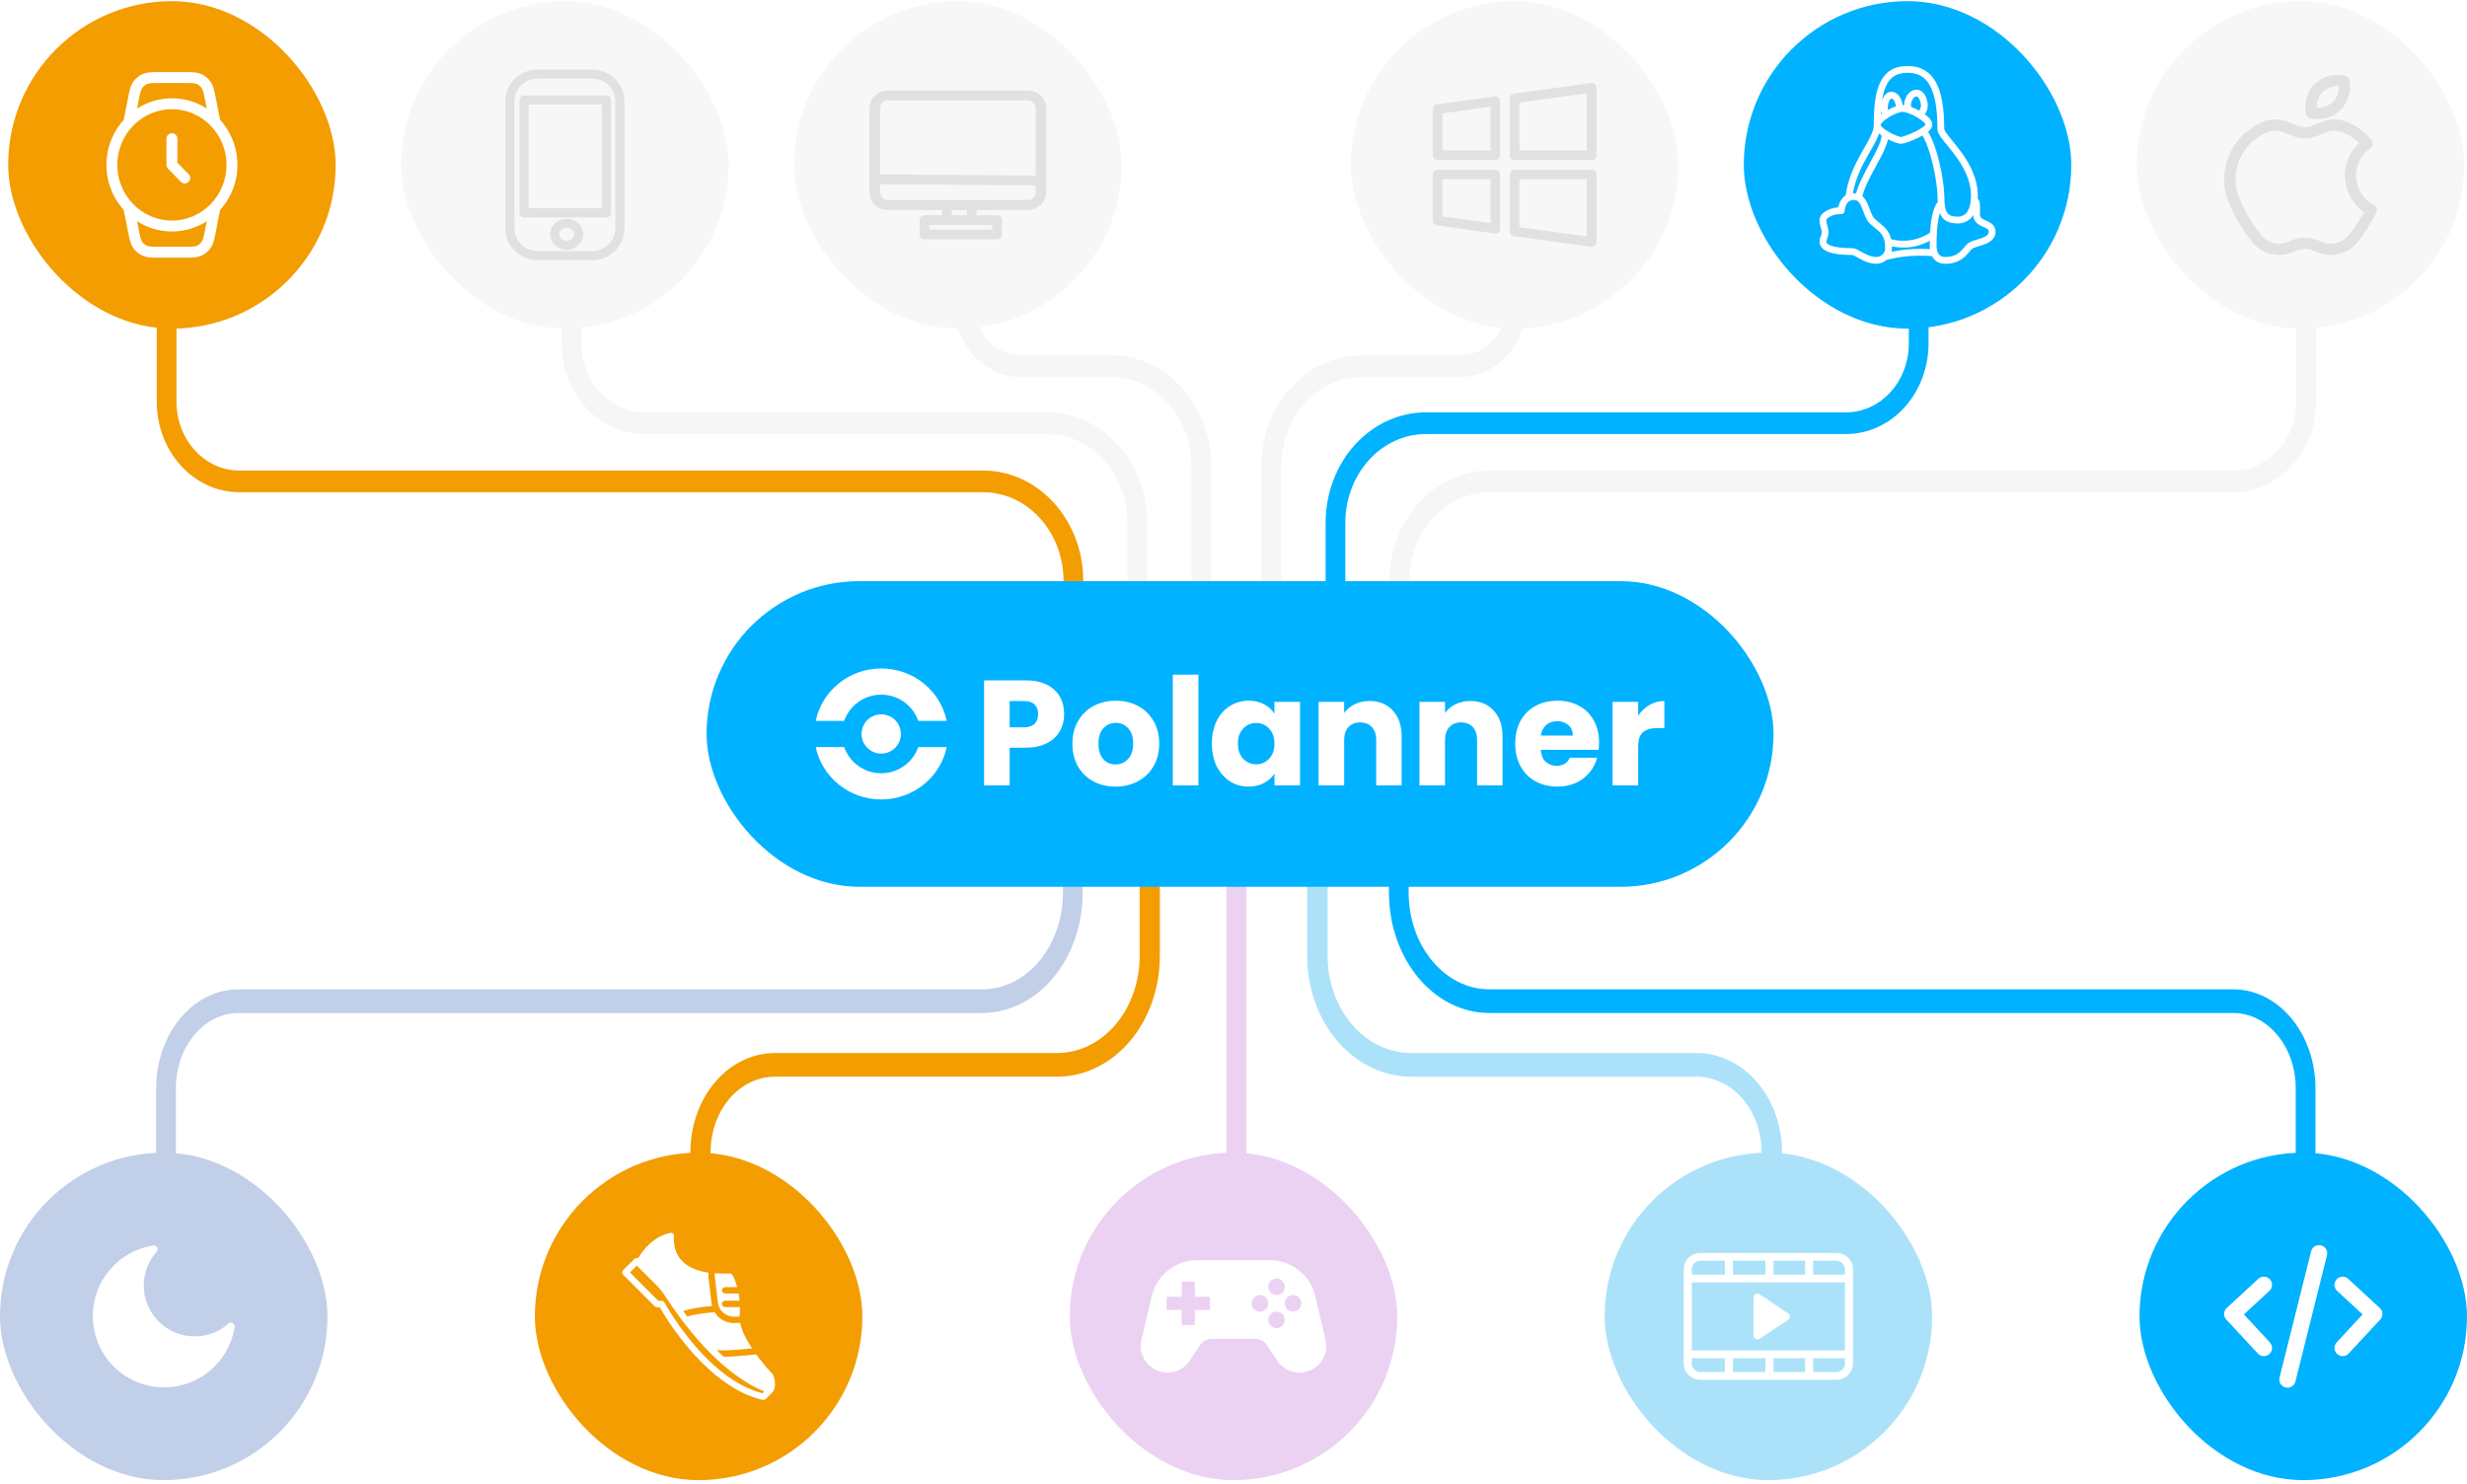 <svg width="452" height="272" viewBox="0 0 452 272" fill="none" xmlns="http://www.w3.org/2000/svg"><path fill-rule="evenodd" clip-rule="evenodd" d="M424.236 218.353V199.414C424.236 189.398 417.475 181.278 409.134 181.278C379.055 181.278 305.838 181.278 272.864 181.278C264.704 181.278 258.09 173.334 258.09 163.535V146.992C258.09 145.794 257.28 144.822 256.284 144.822C255.287 144.822 254.478 145.794 254.478 146.992V163.535C254.478 175.73 262.709 185.616 272.864 185.616C305.838 185.616 379.055 185.616 409.134 185.616C415.479 185.616 420.623 191.794 420.623 199.414V218.353C420.623 219.55 421.433 220.522 422.43 220.522C423.426 220.522 424.236 219.55 424.236 218.353Z" fill="#00B2FF"/><path fill-rule="evenodd" clip-rule="evenodd" d="M32.224 218.353V199.414C32.224 191.794 37.367 185.616 43.713 185.616L179.982 185.616C190.138 185.616 198.369 175.73 198.369 163.535V146.992C198.369 145.794 197.56 144.822 196.563 144.822C195.567 144.822 194.757 145.794 194.757 146.992V163.535C194.757 173.334 188.143 181.278 179.982 181.278L43.713 181.278C35.372 181.278 28.611 189.398 28.611 199.414L28.611 218.353C28.611 219.55 29.42 220.522 30.417 220.522C31.414 220.522 32.224 219.55 32.224 218.353Z" fill="#C2CFE8"/><path fill-rule="evenodd" clip-rule="evenodd" d="M326.5 218.698V211.09C326.5 206.28 324.849 201.667 321.91 198.266C318.972 194.865 314.984 192.954 310.829 192.954L258.582 192.954C254.514 192.954 250.615 191.085 247.739 187.758C244.864 184.431 243.249 179.918 243.249 175.212V147.036C243.249 145.838 242.408 144.867 241.375 144.867C240.339 144.867 239.5 145.838 239.5 147.036V175.212C239.5 181.068 241.51 186.684 245.089 190.825C248.668 194.966 253.52 197.292 258.582 197.292L310.829 197.292C313.99 197.292 317.023 198.746 319.26 201.334C321.496 203.921 322.751 207.43 322.751 211.09V218.698C322.751 219.895 323.592 220.867 324.625 220.867C325.661 220.867 326.5 219.895 326.5 218.698Z" fill="#ACE2F9"/><path fill-rule="evenodd" clip-rule="evenodd" d="M228.383 146.996C228.383 146.358 228.199 145.746 227.872 145.297C227.546 144.846 227.104 144.592 226.643 144.592C226.577 144.592 226.511 144.592 226.446 144.592C225.985 144.592 225.542 144.846 225.216 145.297C224.89 145.746 224.707 146.358 224.707 146.996C224.707 159.765 224.707 219.042 224.707 219.042H228.383V146.996Z" fill="#EBD2F3"/><path fill-rule="evenodd" clip-rule="evenodd" d="M130.198 218.698V211.09C130.198 207.43 131.437 203.921 133.642 201.334C135.849 198.746 138.841 197.292 141.96 197.292L193.675 197.292C198.669 197.292 203.456 194.966 206.987 190.825C210.517 186.684 212.5 181.068 212.5 175.212V147.036C212.5 145.838 211.672 144.867 210.651 144.867C209.631 144.867 208.802 145.838 208.802 147.036V175.212C208.802 179.918 207.208 184.431 204.372 187.758C201.535 191.085 197.688 192.954 193.675 192.954L141.96 192.954C137.86 192.954 133.927 194.865 131.028 198.266C128.129 201.667 126.5 206.28 126.5 211.09V218.698C126.5 219.895 127.328 220.867 128.349 220.867C129.369 220.867 130.198 219.895 130.198 218.698Z" fill="#F39D00"/><path fill-rule="evenodd" clip-rule="evenodd" d="M28.718 56.22V73.573C28.718 82.751 35.479 90.19 43.819 90.19C73.899 90.19 147.116 90.19 180.089 90.19C188.25 90.19 194.863 97.469 194.863 106.447V121.604C194.863 122.702 195.674 123.592 196.67 123.592C197.667 123.592 198.476 122.702 198.476 121.604V106.447C198.476 95.273 190.245 86.215 180.089 86.215C147.116 86.215 73.899 86.215 43.819 86.215C37.474 86.215 32.33 80.555 32.33 73.573C32.33 65.151 32.33 56.22 32.33 56.22C32.33 55.123 31.521 54.233 30.524 54.233C29.527 54.233 28.718 55.123 28.718 56.22Z" fill="#F39D00"/><path fill-rule="evenodd" clip-rule="evenodd" d="M420.73 56.22V73.573C420.73 80.555 415.586 86.215 409.241 86.215C379.161 86.215 305.945 86.215 272.971 86.215C262.815 86.215 254.584 95.273 254.584 106.447V121.604C254.584 122.702 255.393 123.592 256.391 123.592C257.387 123.592 258.197 122.702 258.197 121.604V106.447C258.197 97.469 264.81 90.19 272.971 90.19C305.945 90.19 379.161 90.19 409.241 90.19C417.581 90.19 424.342 82.751 424.342 73.573V56.22C424.342 55.123 423.533 54.233 422.536 54.233C421.539 54.233 420.73 55.123 420.73 56.22Z" fill="#F6F6F6"/><path fill-rule="evenodd" clip-rule="evenodd" d="M102.9 55.943V62.914C102.9 67.321 104.491 71.548 107.322 74.664C110.154 77.78 113.996 79.531 118 79.531L191.796 79.531C195.716 79.531 199.473 81.244 202.244 84.292C205.014 87.341 206.57 91.476 206.57 95.788V121.604C206.57 122.702 207.38 123.592 208.376 123.592C209.374 123.592 210.183 122.702 210.183 121.604V95.788C210.183 90.422 208.246 85.276 204.798 81.482C201.349 77.688 196.673 75.556 191.796 75.556L118 75.556C114.954 75.556 112.032 74.224 109.876 71.853C107.722 69.482 106.512 66.267 106.512 62.914V55.943C106.512 54.846 105.702 53.955 104.706 53.955C103.708 53.955 102.9 54.846 102.9 55.943Z" fill="#F6F6F6"/><path fill-rule="evenodd" clip-rule="evenodd" d="M349.733 55.943V62.914C349.733 66.267 348.524 69.482 346.37 71.853C344.214 74.224 341.292 75.556 338.245 75.556H261.264C256.386 75.556 251.711 77.688 248.262 81.482C244.814 85.276 242.877 90.422 242.877 95.788V121.604C242.877 122.702 243.686 123.592 244.683 123.592C245.679 123.592 246.49 122.702 246.49 121.604V95.788C246.49 91.476 248.046 87.341 250.816 84.292C253.587 81.244 257.344 79.531 261.264 79.531L338.245 79.531C342.25 79.531 346.092 77.78 348.923 74.664C351.755 71.548 353.346 67.321 353.346 62.914V55.943C353.346 54.846 352.537 53.955 351.54 53.955C350.544 53.955 349.733 54.846 349.733 55.943Z" fill="#00B2FF"/><path fill-rule="evenodd" clip-rule="evenodd" d="M174.845 55.708C174.845 59.255 176.125 62.657 178.405 65.165C180.685 67.673 183.777 69.082 187 69.082L203.539 69.082C207.459 69.082 211.216 70.795 213.988 73.844C216.758 76.893 218.314 81.028 218.314 85.339V121.605C218.314 122.702 219.124 123.592 220.12 123.592C221.117 123.592 221.926 122.702 221.926 121.605V85.339C221.926 79.973 219.99 74.827 216.541 71.033C213.093 67.239 208.417 65.108 203.539 65.108L187 65.108C184.735 65.108 182.561 64.117 180.96 62.354C179.357 60.591 178.457 58.201 178.457 55.708C178.457 53.835 176.651 57.695 176.651 57.695C175.654 53.72 174.845 54.611 174.845 55.708ZM174.848 55.829C174.876 56.473 175.126 56.895 175.43 57.172C175.095 56.834 174.877 56.359 174.848 55.829Z" fill="#F6F6F6"/><path fill-rule="evenodd" clip-rule="evenodd" d="M276.042 55.708C276.042 58.201 275.143 60.591 273.54 62.354C271.939 64.117 269.765 65.108 267.5 65.108L249.52 65.108C244.642 65.108 239.967 67.239 236.518 71.033C233.07 74.827 231.133 79.973 231.133 85.339V121.605C231.133 122.702 231.942 123.592 232.939 123.592C233.935 123.592 234.746 122.702 234.746 121.605V85.339C234.746 81.028 236.302 76.893 239.072 73.844C241.843 70.795 245.6 69.082 249.52 69.082L267.5 69.082C270.723 69.082 273.815 67.673 276.095 65.165C278.375 62.657 279.655 59.255 279.655 55.708C279.655 53.835 277.849 57.695 277.849 57.695C276.853 53.72 276.042 54.611 276.042 55.708ZM276.047 55.829C276.075 56.473 276.323 56.895 276.629 57.172C276.294 56.834 276.076 56.359 276.047 55.829Z" fill="#F6F6F6"/><rect y="211.213" width="60" height="60" rx="30" fill="#C2CFE8"/><path d="M41.856 242.527C42.331 242.105 43.093 242.501 42.991 243.158C42.022 249.42 36.607 254.213 30.072 254.213C22.853 254.213 17 248.362 17 241.144C17 234.595 21.818 229.171 28.103 228.222C28.746 228.125 29.127 228.874 28.711 229.338C27.237 230.986 26.337 233.158 26.337 235.543C26.337 240.699 30.518 244.878 35.675 244.878C38.048 244.878 40.211 243.988 41.856 242.527Z" fill="white"/><rect x="98" y="211.213" width="60" height="60" rx="30" fill="#F39D00"/><path d="M131.518 238.55C131.594 239.382 131.98 240.106 132.603 240.601C133.227 241.097 134.032 241.325 134.87 241.245L135.506 241.243C135.508 241.176 135.507 241.108 135.512 241.042C135.556 240.504 135.57 239.993 135.564 239.507L132.854 239.513C132.691 239.514 132.545 239.448 132.438 239.342C132.332 239.236 132.267 239.089 132.267 238.927C132.269 238.602 132.532 238.339 132.857 238.338L135.505 238.331C135.463 237.86 135.404 237.42 135.331 237.014L132.86 237.02C132.698 237.021 132.551 236.956 132.445 236.85C132.339 236.743 132.273 236.597 132.274 236.435C132.275 236.11 132.539 235.846 132.863 235.845L135.069 235.84C134.693 234.468 134.239 233.691 134.203 233.632C134.098 233.456 133.907 233.35 133.701 233.35L132.047 233.354C131.673 233.351 131.315 233.332 130.964 233.309L130.962 233.91L131.518 238.55Z" fill="white"/><path d="M141.633 254.983C142.393 253.842 141.75 252.167 141.673 251.976C141.645 251.907 141.604 251.844 141.551 251.79C141.521 251.758 140.049 250.225 138.564 248.187C136.366 248.402 133.836 248.61 132.817 248.613C132.749 248.614 132.676 248.611 132.607 248.611C132.185 248.232 131.755 247.832 131.313 247.401C131.863 247.426 132.356 247.439 132.821 247.438C133.693 247.436 135.801 247.268 137.794 247.08C136.8 245.576 135.921 243.915 135.616 242.416L134.922 242.417C133.834 242.524 132.731 242.207 131.868 241.523C131.746 241.425 131.63 241.322 131.521 241.213C131.294 240.985 131.107 240.726 130.942 240.454C129.102 240.566 127.388 240.829 125.916 241.223C125.668 240.894 125.418 240.559 125.168 240.214C126.705 239.761 128.512 239.451 130.46 239.308C130.41 239.102 130.369 238.894 130.349 238.679L129.791 234.021C129.788 233.997 129.787 233.973 129.787 233.949L129.789 233.188C127.511 232.865 125.816 232.068 124.742 230.801C123.153 228.921 123.494 226.601 123.497 226.579C123.528 226.388 123.467 226.192 123.323 226.061C123.183 225.928 122.986 225.873 122.796 225.914C119.561 226.609 117.667 229.259 116.919 230.548C116.702 230.447 116.437 230.482 116.257 230.662L114.173 232.745C113.943 232.975 113.942 233.348 114.171 233.576L119.972 239.378C120.082 239.487 120.232 239.549 120.387 239.549L120.876 239.547C121.673 240.936 124.454 245.534 128.568 249.647C131.64 252.719 135.456 255.521 139.741 256.511C139.938 256.556 140.146 256.497 140.29 256.353L141.54 255.103C141.576 255.067 141.608 255.026 141.633 254.983ZM139.696 255.289C129.842 252.782 122.552 240.139 121.727 238.658C121.701 238.615 121.671 238.576 121.636 238.542C121.528 238.433 121.379 238.371 121.221 238.371L120.634 238.373L115.419 233.157L116.669 231.907L120.27 235.499C120.86 236.089 121.372 236.719 121.792 237.372C122.023 237.73 122.252 238.079 122.481 238.422C124.408 241.315 126.283 243.716 128.057 245.713C128.075 245.734 128.094 245.755 128.113 245.776C128.309 245.997 128.505 246.213 128.699 246.423C128.764 246.494 128.828 246.564 128.893 246.633C129.043 246.794 129.192 246.953 129.339 247.107C129.438 247.211 129.537 247.313 129.634 247.414C129.755 247.537 129.874 247.659 129.992 247.78C130.042 247.829 130.092 247.881 130.14 247.93C130.178 247.967 130.213 248 130.25 248.036C130.568 248.353 130.884 248.659 131.193 248.949C131.219 248.974 131.245 248.997 131.271 249.022C131.566 249.297 131.856 249.559 132.141 249.811C132.196 249.86 132.252 249.91 132.307 249.957C132.6 250.214 132.889 250.458 133.171 250.691C133.226 250.737 133.281 250.781 133.336 250.826C133.617 251.055 133.894 251.275 134.163 251.482C134.171 251.488 134.18 251.496 134.188 251.502C134.465 251.714 134.734 251.912 134.998 252.102C135.05 252.138 135.101 252.176 135.152 252.212C135.406 252.393 135.654 252.564 135.895 252.724C135.933 252.751 135.97 252.774 136.008 252.799C136.233 252.948 136.452 253.089 136.665 253.221C136.693 253.238 136.723 253.257 136.751 253.275C136.976 253.413 137.192 253.541 137.402 253.662C137.446 253.687 137.488 253.711 137.531 253.736C137.737 253.853 137.937 253.964 138.127 254.065C138.144 254.073 138.16 254.081 138.177 254.09C138.357 254.185 138.528 254.272 138.692 254.352C138.724 254.368 138.757 254.384 138.788 254.4C138.955 254.481 139.113 254.554 139.263 254.622C139.294 254.636 139.324 254.648 139.354 254.662C139.498 254.726 139.635 254.785 139.761 254.836C139.766 254.839 139.773 254.841 139.778 254.844C139.87 254.881 139.957 254.915 140.038 254.947L139.696 255.289Z" fill="white"/><rect x="196" y="211.213" width="60" height="60" rx="30" fill="#EBD2F3"/><path d="M242.896 245.656L240.92 237.251C239.919 233.516 236.534 230.918 232.667 230.918H219.333C215.466 230.918 212.081 233.516 211.08 237.251L209.104 245.656C208.598 248.066 209.989 250.472 212.333 251.234L212.448 251.271C214.617 251.977 216.983 251.067 218.121 249.091L219.841 246.548C220.272 245.798 221.072 245.336 221.936 245.336H230.064C230.928 245.336 231.728 245.798 232.159 246.548L233.879 249.091C235.017 251.067 237.384 251.977 239.553 251.271L239.668 251.234C242.011 250.472 243.402 248.066 242.896 245.656ZM221.687 240.023H218.918V242.792H216.508V240.023H213.74V237.614H216.508V234.846H218.918V237.614H221.687V240.023ZM233.884 234.27C234.723 234.27 235.401 234.948 235.401 235.787C235.401 236.624 234.723 237.303 233.884 237.303C233.047 237.303 232.368 236.624 232.368 235.787C232.368 234.948 233.047 234.27 233.884 234.27ZM230.851 240.337C230.014 240.337 229.334 239.658 229.334 238.819C229.334 237.982 230.014 237.303 230.851 237.303C231.689 237.303 232.368 237.982 232.368 238.819C232.368 239.658 231.689 240.337 230.851 240.337ZM233.884 243.37C233.047 243.37 232.368 242.691 232.368 241.854C232.368 241.015 233.047 240.336 233.884 240.336C234.723 240.336 235.401 241.015 235.401 241.854C235.401 242.691 234.723 243.37 233.884 243.37ZM236.918 240.337C236.08 240.337 235.401 239.658 235.401 238.819C235.401 237.982 236.08 237.303 236.918 237.303C237.755 237.303 238.435 237.982 238.435 238.819C238.435 239.658 237.755 240.337 236.918 240.337Z" fill="white"/><rect x="294" y="211.213" width="60" height="60" rx="30" fill="#ACE2F9"/><path d="M311.563 229.588H336.437C337.28 229.588 338.047 229.921 338.602 230.452C339.157 230.986 339.5 231.724 339.5 232.535V249.882C339.5 250.693 339.154 251.431 338.602 251.965C338.047 252.499 337.28 252.829 336.437 252.829H331.594C331.553 252.836 331.51 252.838 331.465 252.838C331.422 252.838 331.379 252.836 331.336 252.829H324.328C324.288 252.836 324.245 252.838 324.199 252.838C324.156 252.838 324.114 252.836 324.071 252.829H316.903C316.863 252.836 316.82 252.838 316.775 252.838C316.732 252.838 316.689 252.836 316.646 252.829H311.563C310.72 252.829 309.953 252.496 309.398 251.965C308.843 251.433 308.5 250.693 308.5 249.882V232.535C308.5 231.724 308.846 230.986 309.398 230.452C309.953 229.921 310.72 229.588 311.563 229.588ZM322.423 237.171L327.603 240.647C327.683 240.695 327.756 240.763 327.814 240.843C328.047 241.166 327.961 241.605 327.628 241.829L322.469 245.261C322.343 245.36 322.179 245.421 322.002 245.421C321.593 245.421 321.263 245.103 321.263 244.71V237.751H321.265C321.265 237.61 321.308 237.469 321.396 237.346C321.631 237.025 322.09 236.948 322.423 237.171ZM332.202 248.872V251.409H336.435C336.871 251.409 337.267 251.236 337.555 250.96C337.843 250.683 338.022 250.302 338.022 249.882V248.872H332.202ZM330.726 251.409V248.872H324.938V251.409H330.726ZM323.463 251.409V248.872H317.514V251.409H323.463ZM316.036 251.409V248.872H309.976V249.882C309.976 250.302 310.155 250.683 310.443 250.96C310.73 251.236 311.126 251.409 311.563 251.409H316.036ZM309.976 247.452H338.024V234.977H309.976V247.452ZM330.726 233.557V231.008H324.938V233.554H330.726V233.557ZM332.202 231.008V233.554H338.022V232.535C338.022 232.115 337.843 231.734 337.555 231.457C337.267 231.181 336.871 231.008 336.435 231.008H332.202ZM323.463 233.557V231.008H317.514V233.554H323.463V233.557ZM316.036 233.557V231.008H311.563C311.126 231.008 310.73 231.181 310.443 231.457C310.155 231.734 309.976 232.115 309.976 232.535V233.554H316.036V233.557Z" fill="white"/><rect x="392" y="211.213" width="60" height="60" rx="30" fill="#00B2FF"/><path d="M414.778 235.435L409 240.769L414.778 246.991M429.222 235.435L435 240.769L429.222 246.991M424.889 229.658L419.111 252.769" stroke="white" stroke-width="3" stroke-linecap="round" stroke-linejoin="round"/><rect x="1.5" y="0.213" width="60" height="60" rx="30" fill="#F39D00"/><path d="M23.643 38.213L24.406 42.097C24.694 43.564 24.838 44.297 25.214 44.845C25.545 45.329 26.002 45.709 26.532 45.946C27.134 46.213 27.868 46.213 29.337 46.213H33.663C35.132 46.213 35.866 46.213 36.468 45.946C36.998 45.709 37.455 45.329 37.786 44.845C38.162 44.297 38.306 43.564 38.594 42.097L39.357 38.213M23.643 22.213L24.406 18.329C24.694 16.863 24.838 16.13 25.214 15.582C25.545 15.098 26.002 14.717 26.532 14.481C27.134 14.213 27.868 14.213 29.337 14.213H33.663C35.132 14.213 35.866 14.213 36.468 14.481C36.998 14.717 37.455 15.098 37.786 15.582C38.162 16.13 38.306 16.863 38.594 18.329L39.357 22.213M31.5 25.413V30.213L33.857 32.613M42.5 30.213C42.5 36.399 37.575 41.413 31.5 41.413C25.425 41.413 20.5 36.399 20.5 30.213C20.5 24.028 25.425 19.013 31.5 19.013C37.575 19.013 42.5 24.028 42.5 30.213Z" stroke="white" stroke-width="2" stroke-linecap="round" stroke-linejoin="round"/><rect x="73.5" y="0.213" width="60" height="60" rx="30" fill="#F7F7F7"/><path fill-rule="evenodd" clip-rule="evenodd" d="M114.419 18.62C114.419 15.381 111.786 12.751 108.542 12.751H98.459C95.215 12.751 92.581 15.381 92.581 18.62V41.807C92.581 45.046 95.215 47.676 98.459 47.676H108.542C111.786 47.676 114.419 45.046 114.419 41.807V18.62ZM112.749 18.62V41.807C112.749 44.125 110.863 46.008 108.542 46.008H98.459C96.137 46.008 94.251 44.125 94.251 41.807V18.62C94.251 16.302 96.137 14.419 98.459 14.419H108.542C110.863 14.419 112.749 16.302 112.749 18.62ZM103.828 40.08C102.143 40.08 100.805 41.376 100.805 42.928C100.805 44.481 102.143 45.777 103.828 45.777C105.515 45.777 106.851 44.481 106.851 42.928C106.851 41.376 105.515 40.08 103.828 40.08ZM103.828 41.748C104.557 41.748 105.181 42.258 105.181 42.928C105.181 43.599 104.557 44.108 103.828 44.108C103.1 44.108 102.477 43.599 102.477 42.928C102.477 42.258 103.1 41.748 103.828 41.748ZM111.951 18.335C111.951 17.875 111.577 17.501 111.117 17.501H96.02C95.558 17.501 95.184 17.875 95.184 18.335V38.993C95.184 39.454 95.558 39.827 96.02 39.827H111.117C111.577 39.827 111.951 39.454 111.951 38.993V18.335ZM96.855 38.159V19.169H110.282V38.159H96.855Z" fill="#E1E1E1"/><rect x="145.5" y="0.213" width="60" height="60" rx="30" fill="#F7F7F7"/><path fill-rule="evenodd" clip-rule="evenodd" d="M161.875 16.703C161.27 16.837 160.71 17.142 160.263 17.587C159.646 18.203 159.3 19.039 159.3 19.91C159.3 23.773 159.3 31.325 159.3 35.187C159.3 36.059 159.646 36.895 160.263 37.511C160.88 38.127 161.717 38.474 162.591 38.474H172.604L172.6 39.439H169.369C168.879 39.439 168.483 39.836 168.483 40.325V42.958C168.483 43.447 168.879 43.844 169.369 43.844H182.687C183.176 43.844 183.573 43.447 183.573 42.958V40.325C183.573 39.836 183.176 39.439 182.687 39.439H178.938L178.942 38.474H188.245C188.546 38.474 188.842 38.433 189.127 38.353C189.73 38.219 190.291 37.915 190.735 37.47C191.352 36.854 191.7 36.018 191.7 35.146V19.869C191.7 18.998 191.352 18.162 190.735 17.546C190.118 16.929 189.281 16.583 188.409 16.583H162.754C162.454 16.583 162.158 16.624 161.873 16.703L161.875 16.703ZM170.257 42.071V41.212H181.799V42.071H170.257ZM174.379 38.474H177.168L177.163 39.439H174.375L174.379 38.474ZM161.238 33.742L189.76 33.952V35.187C189.76 35.589 189.6 35.974 189.317 36.258C189.14 36.433 188.928 36.561 188.694 36.633C188.601 36.651 188.505 36.66 188.409 36.66H162.754C162.352 36.66 161.968 36.501 161.683 36.217C161.398 35.933 161.238 35.548 161.238 35.146V33.742ZM189.76 32.179L161.238 31.97V19.869C161.238 19.468 161.398 19.083 161.683 18.799C161.858 18.624 162.072 18.496 162.305 18.424C162.399 18.406 162.493 18.397 162.591 18.397H188.245C188.648 18.397 189.032 18.556 189.317 18.84C189.6 19.124 189.76 19.509 189.76 19.91V32.179Z" fill="#E1E1E1"/><rect x="247.5" y="0.213" width="60" height="60" rx="30" fill="#F7F7F7"/><path fill-rule="evenodd" clip-rule="evenodd" d="M273.088 40.879L264.265 39.656V32.86H273.088V40.879ZM273.971 31.096H263.382C262.895 31.096 262.5 31.491 262.5 31.978V40.424C262.5 40.865 262.825 41.237 263.262 41.297L273.851 42.765C273.889 42.772 273.932 42.774 273.971 42.774C274.182 42.774 274.387 42.698 274.549 42.557C274.742 42.389 274.853 42.148 274.853 41.892V31.978C274.853 31.491 274.458 31.096 273.971 31.096ZM274.549 17.87C274.357 17.702 274.103 17.623 273.851 17.662L263.262 19.13C262.825 19.19 262.5 19.562 262.5 20.003V28.449C262.5 28.936 262.895 29.331 263.382 29.331H273.971C274.458 29.331 274.853 28.936 274.853 28.449V18.535C274.853 18.279 274.742 18.038 274.549 17.87ZM273.088 27.567H264.265V20.771L273.088 19.548V27.567ZM292.198 15.433C292.008 15.264 291.748 15.188 291.499 15.221L277.382 17.148C276.944 17.208 276.618 17.582 276.618 18.023V28.449C276.618 28.936 277.013 29.331 277.5 29.331H291.618C292.105 29.331 292.5 28.936 292.5 28.449V16.096C292.5 15.841 292.389 15.599 292.198 15.433ZM290.735 27.567H278.382V18.793L290.735 17.108L290.735 27.567ZM291.618 31.096H277.5C277.013 31.096 276.618 31.49 276.618 31.979V42.404C276.618 42.845 276.944 43.218 277.382 43.279L291.499 45.205C291.538 45.21 291.579 45.213 291.618 45.213C291.829 45.213 292.036 45.136 292.198 44.995C292.389 44.827 292.5 44.585 292.5 44.331V31.979C292.5 31.49 292.105 31.096 291.618 31.096ZM290.735 43.32L278.382 41.633V32.861H290.735V43.32Z" fill="#E1E1E1"/><rect x="319.5" y="0.213" width="60" height="60" rx="30" fill="#00B2FF"/><path d="M352.436 24.021C354.34 26.624 355.625 33.292 355.625 36.244C355.625 39.197 356.396 40.319 358.671 40.319C360.945 40.319 361.754 38.236 361.754 35.939C361.754 29.594 355.596 25.268 355.596 23.662C355.596 16.025 353.693 12.713 349.495 12.713C344.822 12.713 343.937 16.878 343.937 22.917C343.937 25.942 339.539 29.666 338.73 36.217M355.653 37.222C354.207 38.856 354.188 43.334 354.188 44.895C354.188 46.457 354.74 47.713 356.434 47.713C359.594 47.713 360.174 45.47 361.193 44.931C362.211 44.393 365 44.204 365 42.463C365 40.722 362.145 41.306 362.145 39.295C362.145 37.285 362.268 37.052 361.678 36.648M345.936 44.321C347.338 44.752 348.832 44.851 350.284 44.608C351.737 44.366 353.104 43.789 354.264 42.93M345.364 47.049C348.305 46.285 351.373 46.047 354.407 46.349M340.501 36.217C341.386 32.125 345.393 27.413 345.393 24.604M349.619 20.063C349.527 19.791 349.485 19.506 349.495 19.22C349.495 18.251 350.19 17.048 351.132 17.048C352.075 17.048 352.579 18.403 352.579 19.408C352.565 19.722 352.481 20.029 352.334 20.31C352.186 20.591 351.978 20.841 351.722 21.042M347.991 19.956C347.991 19.857 347.991 19.731 347.991 19.597C347.991 18.628 347.373 17.425 346.535 17.425C345.698 17.425 345.25 18.78 345.25 19.785C345.204 20.224 345.311 20.665 345.555 21.042M346.012 45.353C346.062 45.93 345.868 46.502 345.472 46.944C345.076 47.387 344.51 47.663 343.899 47.713C341.624 47.713 340.339 46.098 339.282 46.098C338.226 46.098 334 46.053 334 44.303C334 43.576 334.39 43.406 334.39 42.58C334.39 41.754 334 41.27 334 40.31C334 39.349 335.904 38.515 337.341 38.613C337.341 38.613 337.446 36.02 339.673 36.02C341.9 36.02 341.719 39.269 343.071 40.561C344.422 41.853 346.012 42.338 346.012 45.353ZM348.553 19.866C350.038 19.866 353.417 21.75 353.417 22.854C353.417 23.958 349.048 25.726 348.286 25.726C347.525 25.726 343.937 24.102 343.937 22.908C343.937 21.715 347.268 19.866 348.553 19.866Z" stroke="white" stroke-width="1.25" stroke-linecap="round" stroke-linejoin="round"/><rect x="391.5" y="0.213" width="60" height="60" rx="30" fill="#F7F7F7"/><path d="M423.339 21.687C423.777 21.777 424.224 21.822 424.672 21.821C425.444 21.824 426.21 21.677 426.925 21.388C427.639 21.098 428.289 20.673 428.837 20.135C429.539 19.428 430.052 18.56 430.33 17.609C430.608 16.658 430.643 15.653 430.43 14.686C430.393 14.478 430.292 14.287 430.141 14.138C429.99 13.989 429.797 13.89 429.587 13.853C428.609 13.64 427.592 13.671 426.629 13.942C425.666 14.213 424.786 14.716 424.068 15.405C423.369 16.114 422.86 16.983 422.586 17.934C422.311 18.885 422.28 19.889 422.496 20.855C422.533 21.062 422.634 21.253 422.785 21.402C422.935 21.551 423.129 21.651 423.339 21.687ZM425.567 16.865C425.95 16.492 426.409 16.202 426.913 16.016C427.418 15.83 427.956 15.752 428.493 15.786C428.528 16.316 428.449 16.848 428.26 17.346C428.072 17.844 427.779 18.297 427.4 18.675C427.015 19.042 426.554 19.324 426.05 19.501C425.545 19.679 425.008 19.747 424.474 19.703C424.445 19.183 424.526 18.662 424.71 18.174C424.895 17.685 425.179 17.24 425.547 16.865H425.567Z" fill="#E1E1E1"/><path d="M434.96 37.593C434.025 37.095 433.234 36.37 432.662 35.487C432.09 34.604 431.755 33.591 431.69 32.544C431.624 31.498 431.83 30.452 432.287 29.506C432.744 28.56 433.438 27.744 434.304 27.137C434.42 27.055 434.517 26.951 434.591 26.831C434.664 26.71 434.712 26.576 434.731 26.437C434.751 26.298 434.742 26.155 434.705 26.019C434.667 25.883 434.602 25.756 434.512 25.646C433.278 24.166 431.689 23.013 429.889 22.294C428.499 21.744 426.947 21.744 425.557 22.294L423.693 23.034C422.8 23.384 421.806 23.384 420.913 23.034L419.038 22.294C417.648 21.744 416.097 21.744 414.707 22.294C411.997 23.378 409.804 25.437 408.573 28.055C407.342 30.674 407.163 33.657 408.074 36.4L408.438 37.264C409.416 39.661 410.73 41.911 412.343 43.947C413.197 45.208 414.489 46.118 415.975 46.506C417.46 46.894 419.039 46.734 420.413 46.054C420.997 45.762 421.643 45.609 422.298 45.609C422.953 45.609 423.598 45.762 424.182 46.054C425.546 46.727 427.111 46.889 428.587 46.511C430.063 46.133 431.35 45.24 432.211 43.998C433.448 42.425 434.515 40.73 435.397 38.94C435.513 38.702 435.532 38.431 435.45 38.18C435.369 37.929 435.193 37.719 434.96 37.593ZM430.524 42.805C429.952 43.651 429.088 44.261 428.092 44.521C427.097 44.78 426.039 44.671 425.12 44.214C424.242 43.788 423.276 43.566 422.298 43.566C421.319 43.566 420.354 43.788 419.476 44.214C418.543 44.67 417.474 44.772 416.47 44.501C415.466 44.23 414.598 43.605 414.03 42.744C412.523 40.836 411.29 38.733 410.364 36.492L410.031 35.691C409.303 33.45 409.461 31.02 410.474 28.89C411.486 26.759 413.277 25.086 415.488 24.206C416.375 23.846 417.37 23.846 418.257 24.206L420.132 24.947C421.523 25.491 423.072 25.491 424.464 24.947L426.338 24.206C427.229 23.847 428.227 23.847 429.118 24.206C430.281 24.66 431.342 25.334 432.242 26.191C431.347 27.026 430.65 28.048 430.203 29.181C429.756 30.315 429.569 31.532 429.655 32.746C429.742 33.959 430.1 35.139 430.704 36.199C431.308 37.26 432.143 38.174 433.148 38.878C432.385 40.256 431.507 41.57 430.524 42.805Z" fill="#E1E1E1"/><g filter="url(#filter0_d_2880_9533)"><rect x="129.457" y="106.489" width="195.486" height="56" rx="28" fill="#00B2FF"/><path d="M165.057 134.489C165.057 136.477 163.445 138.089 161.457 138.089C159.469 138.089 157.857 136.477 157.857 134.489C157.857 132.501 159.469 130.889 161.457 130.889C163.445 130.889 165.057 132.501 165.057 134.489Z" fill="white"/><path d="M161.457 122.489C167.381 122.489 172.323 126.612 173.457 132.089H168.247C167.259 129.293 164.592 127.289 161.457 127.289C158.322 127.289 155.655 129.293 154.667 132.089H149.457C150.592 126.612 155.533 122.489 161.457 122.489Z" fill="white"/><path d="M154.667 136.889H149.457C150.592 142.367 155.533 146.489 161.457 146.489C167.381 146.489 172.323 142.367 173.457 136.889H168.247C167.259 139.686 164.592 141.689 161.457 141.689C158.322 141.689 155.655 139.686 154.667 136.889Z" fill="white"/><path d="M194.975 130.862C194.975 131.977 194.719 133.001 194.207 133.934C193.695 134.848 192.909 135.589 191.848 136.156C190.787 136.722 189.471 137.006 187.898 137.006H184.991V143.918H180.301V124.663H187.898C189.434 124.663 190.733 124.928 191.793 125.458C192.854 125.989 193.649 126.72 194.179 127.653C194.71 128.585 194.975 129.655 194.975 130.862ZM187.542 133.276C188.438 133.276 189.105 133.065 189.544 132.645C189.983 132.224 190.202 131.63 190.202 130.862C190.202 130.094 189.983 129.5 189.544 129.079C189.105 128.658 188.438 128.448 187.542 128.448H184.991V133.276H187.542Z" fill="white"/><path d="M204.384 144.137C202.884 144.137 201.531 143.817 200.324 143.177C199.136 142.537 198.194 141.623 197.499 140.434C196.822 139.246 196.484 137.856 196.484 136.265C196.484 134.693 196.832 133.312 197.526 132.124C198.221 130.917 199.172 129.993 200.379 129.353C201.586 128.713 202.939 128.393 204.438 128.393C205.938 128.393 207.291 128.713 208.498 129.353C209.705 129.993 210.656 130.917 211.35 132.124C212.045 133.312 212.393 134.693 212.393 136.265C212.393 137.838 212.036 139.228 211.323 140.434C210.628 141.623 209.668 142.537 208.443 143.177C207.236 143.817 205.883 144.137 204.384 144.137ZM204.384 140.078C205.28 140.078 206.038 139.749 206.66 139.09C207.3 138.432 207.62 137.49 207.62 136.265C207.62 135.04 207.309 134.098 206.688 133.44C206.084 132.782 205.334 132.453 204.438 132.453C203.524 132.453 202.765 132.782 202.162 133.44C201.558 134.08 201.257 135.022 201.257 136.265C201.257 137.49 201.549 138.432 202.134 139.09C202.738 139.749 203.488 140.078 204.384 140.078Z" fill="white"/><path d="M219.571 123.621V143.918H214.881V123.621H219.571Z" fill="white"/><path d="M222.038 136.238C222.038 134.665 222.33 133.285 222.915 132.096C223.519 130.908 224.333 129.993 225.357 129.353C226.381 128.713 227.523 128.393 228.785 128.393C229.864 128.393 230.806 128.613 231.61 129.052C232.433 129.49 233.064 130.066 233.503 130.78V128.613H238.193V143.918H233.503V141.751C233.046 142.464 232.406 143.04 231.583 143.479C230.778 143.918 229.837 144.137 228.758 144.137C227.514 144.137 226.381 143.817 225.357 143.177C224.333 142.519 223.519 141.596 222.915 140.407C222.33 139.2 222.038 137.81 222.038 136.238ZM233.503 136.265C233.503 135.095 233.174 134.172 232.515 133.495C231.875 132.818 231.089 132.48 230.157 132.48C229.224 132.48 228.429 132.818 227.77 133.495C227.13 134.153 226.81 135.068 226.81 136.238C226.81 137.408 227.13 138.341 227.77 139.036C228.429 139.712 229.224 140.05 230.157 140.05C231.089 140.05 231.875 139.712 232.515 139.036C233.174 138.359 233.503 137.436 233.503 136.265Z" fill="white"/><path d="M250.912 128.448C252.704 128.448 254.13 129.033 255.191 130.204C256.27 131.356 256.809 132.946 256.809 134.976V143.918H252.146V135.607C252.146 134.583 251.881 133.788 251.351 133.221C250.821 132.654 250.107 132.37 249.211 132.37C248.315 132.37 247.602 132.654 247.072 133.221C246.542 133.788 246.277 134.583 246.277 135.607V143.918H241.586V128.613H246.277V130.642C246.752 129.966 247.392 129.436 248.197 129.052C249.001 128.649 249.906 128.448 250.912 128.448Z" fill="white"/><path d="M269.394 128.448C271.186 128.448 272.612 129.033 273.673 130.204C274.752 131.356 275.291 132.946 275.291 134.976V143.918H270.628V135.607C270.628 134.583 270.363 133.788 269.833 133.221C269.303 132.654 268.59 132.37 267.694 132.37C266.798 132.37 266.084 132.654 265.554 133.221C265.024 133.788 264.759 134.583 264.759 135.607V143.918H260.068V128.613H264.759V130.642C265.234 129.966 265.874 129.436 266.679 129.052C267.483 128.649 268.388 128.448 269.394 128.448Z" fill="white"/><path d="M292.978 136.018C292.978 136.457 292.951 136.914 292.896 137.39H282.281C282.354 138.341 282.656 139.072 283.186 139.584C283.735 140.078 284.402 140.325 285.188 140.325C286.359 140.325 287.172 139.831 287.629 138.844H292.621C292.365 139.849 291.899 140.754 291.223 141.559C290.564 142.364 289.732 142.994 288.727 143.452C287.721 143.909 286.596 144.137 285.353 144.137C283.853 144.137 282.519 143.817 281.348 143.177C280.178 142.537 279.264 141.623 278.605 140.434C277.947 139.246 277.618 137.856 277.618 136.265C277.618 134.674 277.938 133.285 278.578 132.096C279.236 130.908 280.151 129.993 281.321 129.353C282.491 128.713 283.835 128.393 285.353 128.393C286.834 128.393 288.151 128.704 289.303 129.326C290.455 129.948 291.351 130.834 291.991 131.986C292.649 133.138 292.978 134.482 292.978 136.018ZM288.178 134.784C288.178 133.98 287.904 133.34 287.355 132.864C286.807 132.389 286.121 132.151 285.298 132.151C284.512 132.151 283.844 132.38 283.296 132.837C282.765 133.294 282.436 133.943 282.308 134.784H288.178Z" fill="white"/><path d="M300.143 131.164C300.691 130.322 301.377 129.664 302.2 129.189C303.023 128.695 303.937 128.448 304.943 128.448V133.413H303.654C302.483 133.413 301.606 133.669 301.02 134.181C300.435 134.674 300.143 135.552 300.143 136.814V143.918H295.452V128.613H300.143V131.164Z" fill="white"/></g><defs><filter id="filter0_d_2880_9533" x="125.457" y="102.489" width="203.485" height="64" filterUnits="userSpaceOnUse" color-interpolation-filters="sRGB"><feFlood flood-opacity="0" result="BackgroundImageFix"/><feColorMatrix in="SourceAlpha" type="matrix" values="0 0 0 0 0 0 0 0 0 0 0 0 0 0 0 0 0 0 127 0" result="hardAlpha"/><feOffset/><feGaussianBlur stdDeviation="2"/><feComposite in2="hardAlpha" operator="out"/><feColorMatrix type="matrix" values="0 0 0 0 0 0 0 0 0 0 0 0 0 0 0 0 0 0 0.12 0"/><feBlend mode="normal" in2="BackgroundImageFix" result="effect1_dropShadow_2880_9533"/><feBlend mode="normal" in="SourceGraphic" in2="effect1_dropShadow_2880_9533" result="shape"/></filter></defs></svg>